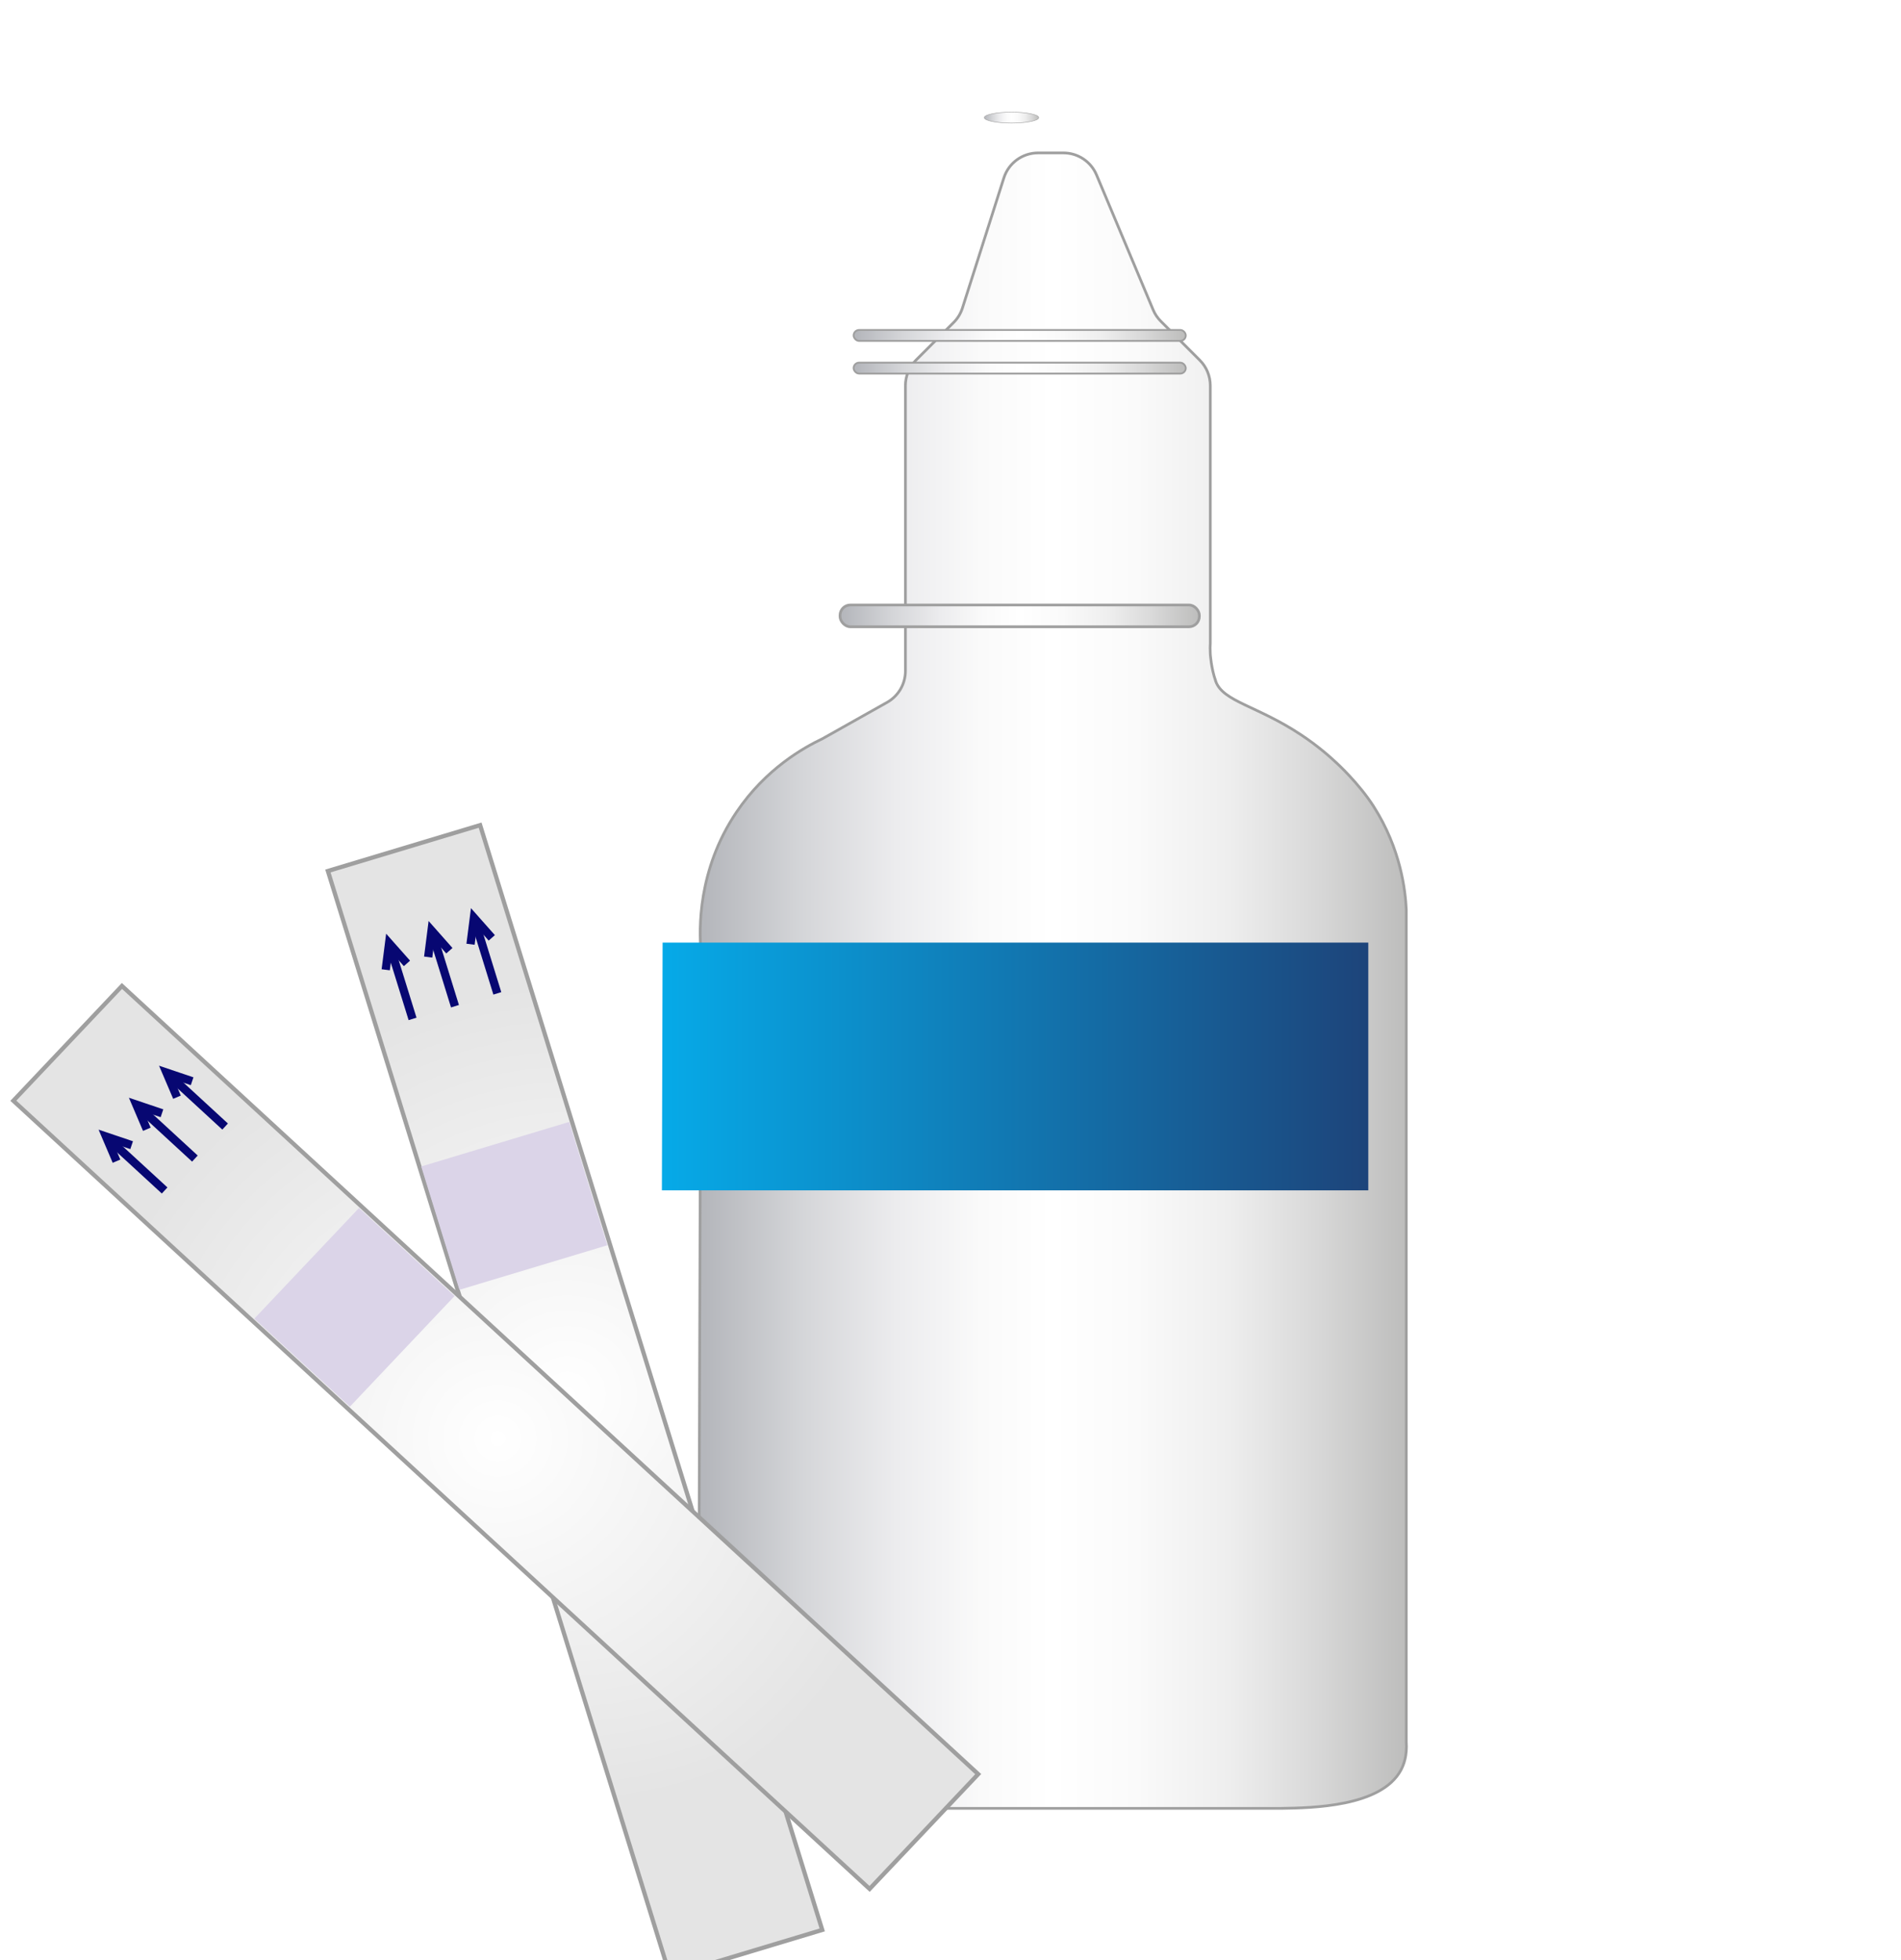 <?xml version="1.0" encoding="UTF-8"?> <svg xmlns="http://www.w3.org/2000/svg" xmlns:xlink="http://www.w3.org/1999/xlink" id="Capa_1" viewBox="0 0 349.18 360"><defs><style>.cls-1{fill:url(#Degradado_sin_nombre_80-2);}.cls-1,.cls-2,.cls-3,.cls-4,.cls-5,.cls-6,.cls-7,.cls-8{stroke-miterlimit:10;}.cls-1,.cls-3{stroke-width:.78px;}.cls-1,.cls-3,.cls-4,.cls-5,.cls-6,.cls-7,.cls-8{stroke:#9f9f9f;}.cls-2{fill:none;stroke:#070772;stroke-width:1.52px;}.cls-9{fill:url(#Degradado_sin_nombre_50);}.cls-9,.cls-10{stroke-width:0px;}.cls-3{fill:url(#Degradado_sin_nombre_80);}.cls-4{fill:url(#Degradado_sin_nombre_47-2);stroke-width:.5px;}.cls-5{fill:url(#Degradado_sin_nombre_47-3);}.cls-5,.cls-6{stroke-width:.34px;}.cls-6{fill:url(#Degradado_sin_nombre_47-4);}.cls-7{fill:url(#Degradado_sin_nombre_47);filter:url(#drop-shadow-1);stroke-width:.5px;}.cls-11{filter:url(#drop-shadow-2);}.cls-8{fill:url(#Degradado_sin_nombre_47-5);stroke-width:.09px;}.cls-10{fill:#dbd4e8;}</style><linearGradient id="Degradado_sin_nombre_47" x1="122.53" y1="173.1" x2="252.56" y2="173.1" gradientUnits="userSpaceOnUse"><stop offset="0" stop-color="#b5b7bc"></stop><stop offset="0" stop-color="#b5b7bc"></stop><stop offset=".14" stop-color="#d5d6d9"></stop><stop offset=".27" stop-color="#ececee"></stop><stop offset=".39" stop-color="#fafafa"></stop><stop offset=".49" stop-color="#fff"></stop><stop offset=".61" stop-color="#fafafa"></stop><stop offset=".74" stop-color="#eee"></stop><stop offset=".86" stop-color="#d9d9d9"></stop><stop offset=".99" stop-color="#bdbdbc"></stop><stop offset="1" stop-color="#babab9"></stop></linearGradient><filter id="drop-shadow-1" filterUnits="userSpaceOnUse"><feOffset dx="7" dy="7"></feOffset><feGaussianBlur result="blur" stdDeviation="9"></feGaussianBlur><feFlood flood-color="#000" flood-opacity=".2"></feFlood><feComposite in2="blur" operator="in"></feComposite><feComposite in="SourceGraphic"></feComposite></filter><linearGradient id="Degradado_sin_nombre_47-2" x1="154.93" y1="113.1" x2="220.93" y2="113.1" xlink:href="#Degradado_sin_nombre_47"></linearGradient><linearGradient id="Degradado_sin_nombre_47-3" x1="157.38" y1="67.6" x2="218.38" y2="67.6" xlink:href="#Degradado_sin_nombre_47"></linearGradient><linearGradient id="Degradado_sin_nombre_47-4" x1="157.38" y1="61.6" x2="218.38" y2="61.6" xlink:href="#Degradado_sin_nombre_47"></linearGradient><linearGradient id="Degradado_sin_nombre_50" x1="121.58" y1="195.85" x2="251.33" y2="195.85" gradientUnits="userSpaceOnUse"><stop offset="0" stop-color="#06aae8"></stop><stop offset="1" stop-color="#1d447a"></stop></linearGradient><filter id="drop-shadow-2" filterUnits="userSpaceOnUse"><feOffset dx="1.9" dy="4.43"></feOffset><feGaussianBlur result="blur-2" stdDeviation="5.7"></feGaussianBlur><feFlood flood-color="#000" flood-opacity=".11"></feFlood><feComposite in2="blur-2" operator="in"></feComposite><feComposite in="SourceGraphic"></feComposite></filter><radialGradient id="Degradado_sin_nombre_80" cx="247.87" cy="580.91" fx="247.87" fy="580.91" r="73.39" gradientTransform="translate(-321.65 -245.61) rotate(-16.75) scale(1.04 1.03) skewX(.46)" gradientUnits="userSpaceOnUse"><stop offset="0" stop-color="#fff"></stop><stop offset="1" stop-color="#e4e4e4"></stop></radialGradient><radialGradient id="Degradado_sin_nombre_80-2" cx="40.59" cy="442.49" fx="40.59" fy="442.49" r="73.39" gradientTransform="translate(-278.14 -21.23) rotate(-46.58) scale(1.04) skewX(.8)" xlink:href="#Degradado_sin_nombre_80"></radialGradient><linearGradient id="Degradado_sin_nombre_47-5" x1="180.9" y1="21.6" x2="190.9" y2="21.6" xlink:href="#Degradado_sin_nombre_47"></linearGradient></defs><path class="cls-7" d="m216.3,118.1c1.35,3.76,7.56,4.47,15.62,9.8,3.19,2.11,5.45,4.14,6.62,5.24,0,0,4.03,3.67,6.77,7.95,5,7.84,5.84,15.45,6,19v152.76c.17,2.54-.44,4.2-1,5.24-3.65,6.72-16.31,6.91-22,7-.69.01-1.27,0-1.67,0h-91.15c-.12,0-.23,0-.35-.02-1.46-.16-6.13-.92-9.83-4.98-3.2-3.51-3.83-7.45-3.98-8.95-.01-.11-.02-.22-.02-.33.14-47.69.28-95.38.43-143.07,0-.09,0-.17,0-.26-.29-3.6-.69-14.67,6.58-25.39,5.37-7.93,12.32-11.8,15.73-13.42.06-.03.12-.06.18-.1,3.91-2.2,7.81-4.4,11.72-6.59,2.08-1.17,3.36-3.37,3.36-5.75v-52.41c0-1.75.7-3.43,1.93-4.67l6.93-6.93c.75-.75,1.3-1.66,1.62-2.67l7.6-23.87c.87-2.74,3.41-4.6,6.29-4.6h4.65c2.66,0,5.06,1.59,6.09,4.05l10.39,24.76c.33.79.81,1.51,1.42,2.11l7.15,7.15c1.24,1.24,1.93,2.92,1.93,4.67v47.27c-.03.47-.05,1.17,0,2,0,0,.15,2.63,1,5Z"></path><rect class="cls-4" x="154.3" y="111.1" width="66" height="4" rx="1.9" ry="1.9"></rect><rect class="cls-5" x="156.8" y="66.6" width="61" height="2" rx="1" ry="1"></rect><rect class="cls-6" x="156.8" y="60.6" width="61" height="2" rx="1" ry="1"></rect><polygon class="cls-9" points="121.71 173.1 251.33 173.1 251.33 218.6 121.58 218.6 121.71 173.1"></polygon><g class="cls-11"><polygon class="cls-3" points="149.13 349.98 121.17 358.4 58.33 155.52 86.29 147.1 149.13 349.98"></polygon><polygon class="cls-1" points="177.78 321.37 157.83 342.45 .55 197.71 20.5 176.63 177.78 321.37"></polygon><line class="cls-2" x1="17.91" y1="204.6" x2="28.34" y2="214.19"></line><polyline class="cls-2" points="19.5 208.81 17.57 204.28 22.28 205.87"></polyline><line class="cls-2" x1="29.03" y1="192.86" x2="39.45" y2="202.45"></line><polyline class="cls-2" points="30.61 197.06 28.68 192.54 33.39 194.13"></polyline><line class="cls-2" x1="23.48" y1="198.74" x2="33.9" y2="208.33"></line><polyline class="cls-2" points="25.07 202.95 23.14 198.42 27.85 200.01"></polyline><line class="cls-2" x1="69.71" y1="169.24" x2="73.88" y2="182.68"></line><polyline class="cls-2" points="68.95 173.66 69.57 168.79 72.85 172.49"></polyline><line class="cls-2" x1="85.29" y1="164.55" x2="89.45" y2="177.99"></line><polyline class="cls-2" points="84.53 168.97 85.15 164.1 88.43 167.8"></polyline><line class="cls-2" x1="77.51" y1="166.91" x2="81.67" y2="180.35"></line><polyline class="cls-2" points="76.75 171.33 77.37 166.46 80.64 170.16"></polyline><polygon class="cls-10" points="81.6 233.57 62.37 253.89 44.81 237.73 64.04 217.41 81.6 233.57"></polygon><polygon class="cls-10" points="109.66 224.25 82.49 232.43 75.47 209.78 102.65 201.6 109.66 224.25"></polygon></g><ellipse class="cls-8" cx="185.8" cy="21.6" rx="5" ry="1"></ellipse></svg> 
